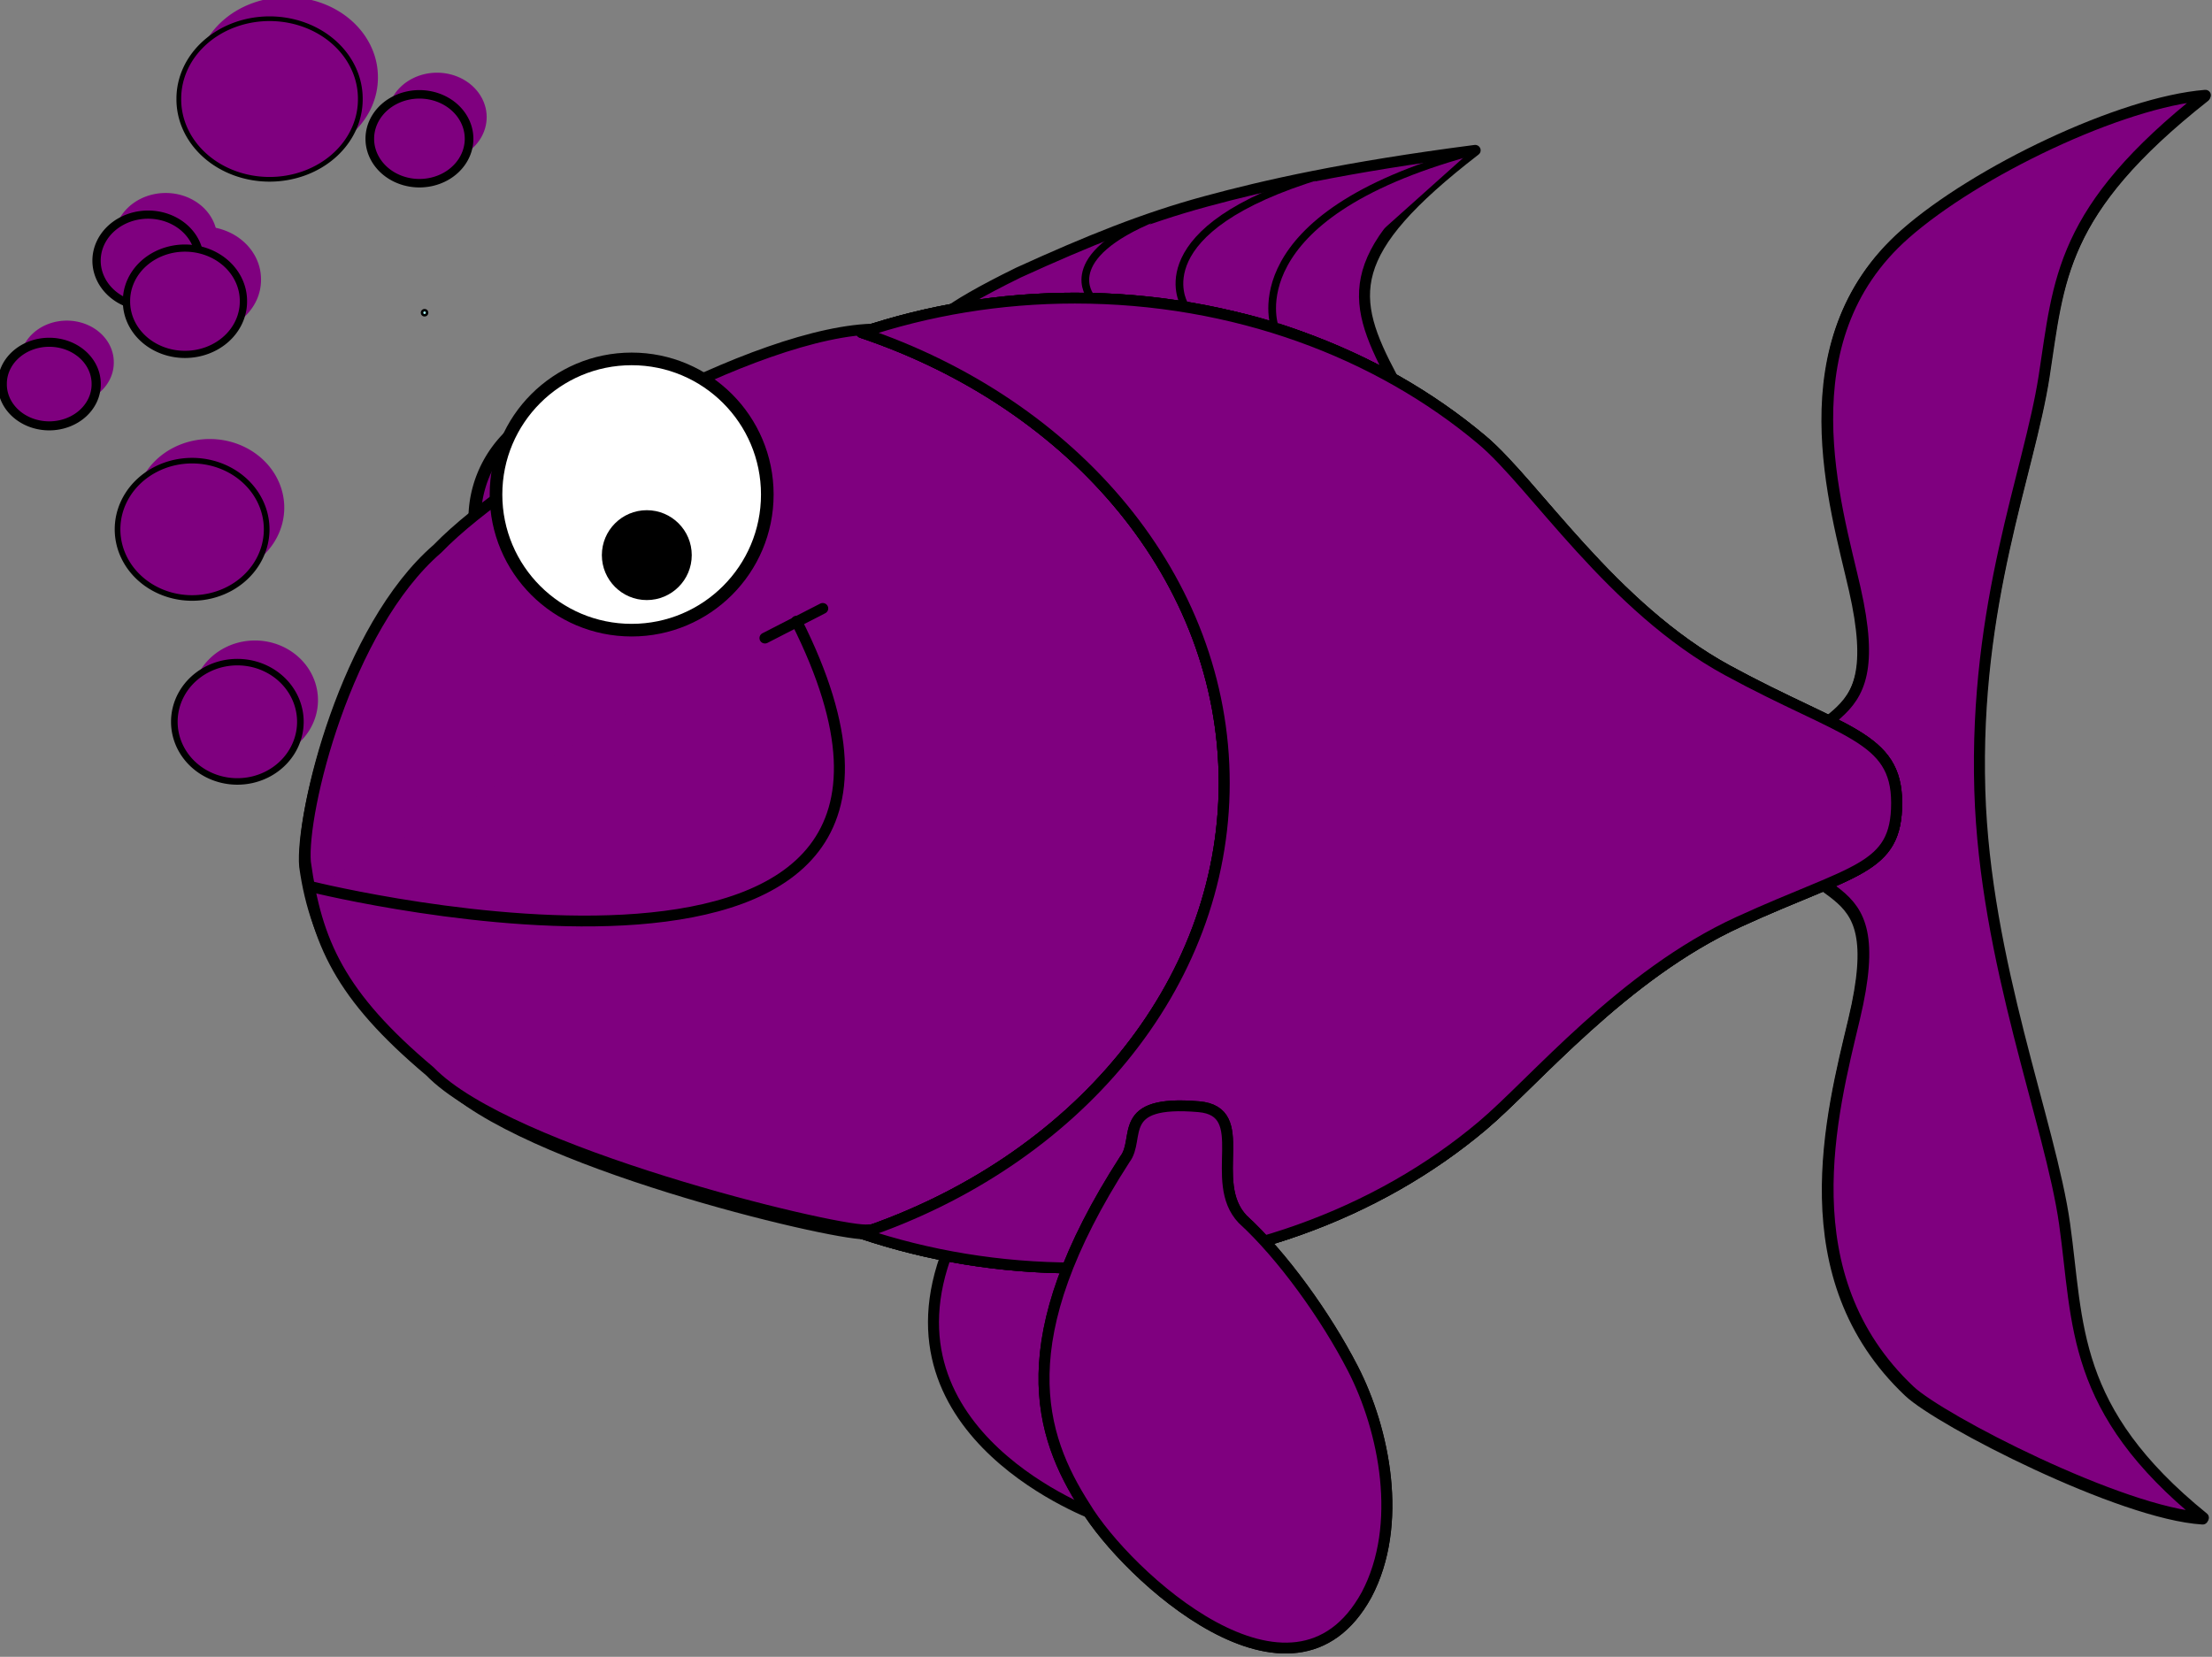 <?xml version="1.0"?><svg width="875.885" height="656.154" xmlns="http://www.w3.org/2000/svg">
 <rect width="100%" height="100%" fill="#808080" stroke="none"/>
 <title>yellow ffish</title>
 <g>
  <title>Layer 1</title>
  <g id="layer1">
   <g id="g13699" transform="matrix(0.871, 0, 0, 0.857, 55.179, -5.869)">
    <path id="path10998" d="m371.025,575.334l0.281,0.562c-41.919,89.379 57.398,128.87 64.156,131.438l0.125,0.25c0.03,-0.064 0.063,-0.123 0.094,-0.188c0.11,0.041 0.438,0.188 0.438,0.188l10.741,-43.864c41.92,-89.38 -68.42,-85.569 -75.178,-88.136l-0.125,-0.25c-0.031,0.064 -0.063,0.123 -0.094,0.188c-0.11,-0.041 -0.438,-0.188 -0.438,-0.188z" stroke-miterlimit="4" stroke-linejoin="round" stroke-linecap="round" stroke-width="5" stroke="black" fill-rule="evenodd" fill="#7f007f"/>
    <path id="rect2007" d="m802.252,115.774c32.525,-29.199 98.488,-61.128 136.654,-64.249c-66.304,53.079 -66.485,85.227 -73.308,129.949c-6.823,44.722 -31.785,104.414 -29.228,191.339c2.334,79.364 32.144,153.888 38.554,200.359c6.41,46.471 2.584,85.816 63.078,135.664c-37.25,-2.304 -119.38,-45.231 -133.508,-58.796c-55.168,-52.971 -35.343,-128.246 -25.104,-171.909c17.702,-75.489 -25.09,-44.893 -39.001,-98.25c13.911,-53.358 55.868,-26.254 39.283,-100.526c-8.57,-38.376 -32.233,-114.374 22.58,-163.582z" stroke-dashoffset="0" stroke-miterlimit="4" stroke-linejoin="round" stroke-linecap="round" stroke-width="5" stroke="black" fill-rule="nonzero" fill="#7f007f"/>
    <path d="m802.586,115.11c32.525,-29.199 98.488,-61.128 136.654,-64.249c-66.304,53.079 -66.485,85.227 -73.308,129.949c-6.823,44.722 -31.785,104.414 -29.228,191.339c2.334,79.364 32.144,153.888 38.554,200.359c6.41,46.471 2.584,85.816 63.078,135.664c-37.25,-2.304 -119.38,-45.231 -133.508,-58.796c-55.168,-52.971 -35.343,-128.246 -25.104,-171.909c17.701,-75.489 -25.09,-44.893 -39.001,-98.25c13.911,-53.358 55.868,-26.254 39.283,-100.526c-8.57,-38.376 -32.233,-114.374 22.58,-163.582l0,0z" id="path7373" stroke-dashoffset="0" stroke-miterlimit="4" stroke-linejoin="round" stroke-linecap="round" stroke-width="5" stroke="black" fill-rule="nonzero" fill="#7f007f"/>
    <path id="path23581" d="m399.702,132.79c31.92,-14.784 57.418,-25.23 84.893,-32.808c27.475,-7.578 63.489,-15.874 122.677,-23.67c-60.114,47.205 -57.401,67.512 -37.792,104.92c-11.008,-5.393 -38.822,-20.009 -67.305,-26.895c-34.763,-8.404 -51.818,-7.262 -79.346,-7.457c-27.528,-0.194 -46.725,5.308 -55.441,8.166c-8.02,2.63 -3.918,-4.207 32.314,-22.257z" stroke-dashoffset="0" stroke-miterlimit="4" stroke-linejoin="round" stroke-linecap="round" stroke-width="5" stroke="black" fill-rule="nonzero" fill="#7f007f"/>
    <path id="path2777" d="m261.14,246.97a54.353,54.353 0 1 1 -108.705,0a54.353,54.353 0 1 1 108.705,0z" stroke-dashoffset="0" stroke-miterlimit="4" stroke-linejoin="round" stroke-linecap="round" stroke-width="5.669" stroke="black" fill-rule="nonzero" fill="#7f007f"/>
    <path id="path1883" d="m511.231,368.938c0,57.47 -22.2,109.526 -58.076,147.214c-35.876,37.689 -97.634,60.568 -123.294,60.885c-16.332,0.202 -156.191,-33.57 -192.067,-71.258c-41.127,-35.165 -57.613,-61.813 -62.64,-98.601c-1.965,-23.008 18.247,-108.212 60.047,-144.931c35.876,-37.689 145.485,-101.535 200.192,-101.535c54.706,0 81.887,23.321 117.763,61.01c35.876,37.689 58.076,89.745 58.076,147.214z" stroke-dashoffset="0" stroke-miterlimit="4" stroke-linejoin="round" stroke-linecap="round" stroke-width="5" stroke="black" fill-rule="nonzero" fill="#7f007f"/>
    <path d="m511.561,367.103c0,57.47 -22.2,109.526 -58.076,147.214c-35.876,37.689 -97.634,60.568 -123.294,60.885c-16.332,0.202 -162.191,-35.57 -198.067,-73.258c-41.127,-35.165 -51.613,-59.813 -56.64,-96.601c-1.965,-23.008 18.247,-108.212 60.047,-144.931c35.876,-37.689 145.485,-101.535 200.192,-101.535c54.706,0 81.887,23.321 117.763,61.01c35.876,37.689 58.076,89.745 58.076,147.214z" id="path10986" stroke-dashoffset="0" stroke-miterlimit="4" stroke-linejoin="round" stroke-linecap="round" stroke-width="5" stroke="black" fill-rule="nonzero" fill="#7f007f"/>
    <path id="path1874" d="m425.383,144.605c-34.267,0 -66.994,5.684 -96.999,15.945c96.537,33.011 164.81,113.765 164.81,208.125c0,94.36 -68.274,175.145 -164.81,208.156c30.005,10.26 62.731,15.945 96.999,15.945c72.259,0 137.711,-25.103 185.099,-65.667c23.694,-20.282 63.923,-69.753 116.602,-94.258c52.678,-24.505 71.806,-24.045 71.806,-54.967c0,-30.922 -24.19,-32.119 -76.868,-61.226c-52.678,-29.107 -87.846,-86.122 -111.54,-106.401c-47.388,-40.556 -112.84,-65.652 -185.099,-65.652z" stroke-dashoffset="0" stroke-miterlimit="4" stroke-linejoin="round" stroke-linecap="round" stroke-width="5.006" stroke="black" fill-rule="nonzero" fill="#7f007f"/>
    <g id="g9179">
     <path id="path1886" d="m283.14,238.97a54.353,54.353 0 1 1 -108.705,0a54.353,54.353 0 1 1 108.705,0z" stroke-dashoffset="0" stroke-miterlimit="4" stroke-linejoin="round" stroke-linecap="round" stroke-width="5.669" stroke="black" fill-rule="nonzero" fill="#7f007f"/>
     <path id="path2775" d="m259.355,258.577a16.508,15.742 0 1 1 -33.016,0a16.508,15.742 0 1 1 33.016,0z" stroke-dashoffset="0" stroke-miterlimit="4" stroke-linejoin="round" stroke-linecap="round" stroke-width="5" stroke="black" fill-rule="nonzero" fill="#7f007f"/>
     <path d="m298.756,293.896c100.449,203.237 -219.748,122.898 -219.748,122.898" id="path6337" stroke-miterlimit="4" marker-start="none" stroke-linejoin="round" stroke-linecap="round" stroke-width="5" stroke="black" fill-rule="evenodd" fill="#7f007f"/>
     <path d="m284.413,301.704c26.262,-13.7 26.262,-13.7 26.262,-13.7" id="path9184" stroke-miterlimit="4" stroke-linejoin="round" stroke-linecap="round" stroke-width="5" stroke="black" fill-rule="evenodd" fill="#7f007f"/>
    </g>
    <path d="m425.383,144.605c-34.267,0 -66.994,5.684 -96.999,15.945c96.537,33.011 164.81,113.765 164.81,208.125c0,94.36 -68.274,175.145 -164.81,208.156c30.005,10.26 62.731,15.945 96.999,15.945c72.259,0 137.711,-25.103 185.099,-65.667c23.694,-20.282 63.923,-69.753 116.602,-94.258c52.678,-24.505 71.806,-24.045 71.806,-54.967c0,-30.922 -24.19,-32.119 -76.868,-61.226c-52.678,-29.107 -87.846,-86.122 -111.54,-106.401c-47.388,-40.556 -112.84,-65.652 -185.099,-65.652z" id="path17237" stroke-dashoffset="0" stroke-miterlimit="4" stroke-linejoin="round" stroke-linecap="round" stroke-width="5.006" stroke="black" fill-rule="nonzero" fill="#7f007f"/>
    <g id="g22661">
     <path id="path19957" d="m108.451,42.601a41.253,36.922 0 1 1 -82.505,0a41.253,36.922 0 1 1 82.505,0z" stroke-dashoffset="0" stroke-miterlimit="4" stroke-linejoin="round" stroke-linecap="round" stroke-width="0" stroke="black" fill-rule="nonzero" fill="#7f007f"/>
     <path d="m35.425,117.303a23.441,21.276 0 1 1 -46.883,0a23.441,21.276 0 1 1 46.883,0z" id="path19959" stroke-dashoffset="0" stroke-miterlimit="4" stroke-linejoin="round" stroke-linecap="round" stroke-width="0" stroke="black" fill-rule="nonzero" fill="#7f007f"/>
     <path d="m81.203,330.389a28.649,27.567 0 1 1 -57.299,0a28.649,27.567 0 1 1 57.299,0z" id="path19961" stroke-dashoffset="0" stroke-miterlimit="4" stroke-linejoin="round" stroke-linecap="round" stroke-width="0" stroke="black" fill-rule="nonzero" fill="#7f007f"/>
     <path id="path19963" d="m65.88,241.449a33.896,31.731 0 1 1 -67.792,0a33.896,31.731 0 1 1 67.792,0z" stroke-dashoffset="0" stroke-miterlimit="4" stroke-linejoin="round" stroke-linecap="round" stroke-width="0" stroke="black" fill-rule="nonzero" fill="#7f007f"/>
     <path d="m-11.623,174.326a21.351,19.185 0 1 1 -42.701,0a21.351,19.185 0 1 1 42.701,0z" id="path19965" stroke-dashoffset="0" stroke-miterlimit="4" stroke-linejoin="round" stroke-linecap="round" stroke-width="0" stroke="black" fill-rule="nonzero" fill="#7f007f"/>
     <path id="path19967" d="m55.313,136.055a26.578,24.412 0 1 1 -53.155,0a26.578,24.412 0 1 1 53.155,0z" stroke-dashoffset="0" stroke-miterlimit="4" stroke-linejoin="round" stroke-linecap="round" stroke-width="0" stroke="black" fill-rule="nonzero" fill="#7f007f"/>
     <path d="m157.893,60.974a22.563,20.529 0 1 1 -45.126,0a22.563,20.529 0 1 1 45.126,0z" id="path19969" stroke-dashoffset="0" stroke-miterlimit="4" stroke-linejoin="round" stroke-linecap="round" stroke-width="0" stroke="black" fill-rule="nonzero" fill="#7f007f"/>
     <g id="g19946">
      <path id="path15447" d="m100.451,52.601a41.253,36.922 0 1 1 -82.505,0a41.253,36.922 0 1 1 82.505,0z" stroke-dashoffset="0" stroke-miterlimit="4" stroke-linejoin="round" stroke-linecap="round" stroke-width="2.163" stroke="black" fill-rule="nonzero" fill="#7f007f"/>
      <path d="m27.425,127.303a23.441,21.276 0 1 1 -46.883,0a23.441,21.276 0 1 1 46.883,0z" id="path15445" stroke-dashoffset="0" stroke-miterlimit="4" stroke-linejoin="round" stroke-linecap="round" stroke-width="3.78" stroke="black" fill-rule="nonzero" fill="#7f007f"/>
      <path d="m73.203,340.389a28.649,27.567 0 1 1 -57.299,0a28.649,27.567 0 1 1 57.299,0z" id="path14552" stroke-dashoffset="0" stroke-miterlimit="4" stroke-linejoin="round" stroke-linecap="round" stroke-width="3.004" stroke="black" fill-rule="nonzero" fill="#7f007f"/>
      <path id="path15439" d="m57.88,251.449a33.896,31.731 0 1 1 -67.792,0a33.896,31.731 0 1 1 67.792,0z" stroke-dashoffset="0" stroke-miterlimit="4" stroke-linejoin="round" stroke-linecap="round" stroke-width="2.574" stroke="black" fill-rule="nonzero" fill="#7f007f"/>
      <path d="m-19.623,184.326a21.351,19.185 0 1 1 -42.701,0a21.351,19.185 0 1 1 42.701,0z" id="path15441" stroke-dashoffset="0" stroke-miterlimit="4" stroke-linejoin="round" stroke-linecap="round" stroke-width="4.171" stroke="black" fill-rule="nonzero" fill="#7f007f"/>
      <path id="path15443" d="m47.313,146.055a26.578,24.412 0 1 1 -53.155,0a26.578,24.412 0 1 1 53.155,0z" stroke-dashoffset="0" stroke-miterlimit="4" stroke-linejoin="round" stroke-linecap="round" stroke-width="3.314" stroke="black" fill-rule="nonzero" fill="#7f007f"/>
      <path d="m149.893,70.974a22.563,20.529 0 1 1 -45.126,0a22.563,20.529 0 1 1 45.126,0z" id="path18138" stroke-dashoffset="0" stroke-miterlimit="4" stroke-linejoin="round" stroke-linecap="round" stroke-width="3.922" stroke="black" fill-rule="nonzero" fill="#7f007f"/>
     </g>
    </g>
    <path id="path27156" d="m462.105,107.209c-44.767,18.428 -29.577,36.782 -29.577,36.782" stroke-miterlimit="4" stroke-linejoin="round" stroke-linecap="round" stroke-width="3.5" stroke="black" fill-rule="evenodd" fill="#7f007f"/>
    <path d="m537.6,87.63c-82.288,25.162 -62.738,59.483 -62.738,59.483" id="path28946" stroke-miterlimit="4" stroke-linejoin="round" stroke-linecap="round" stroke-width="3.5" stroke="black" fill-rule="evenodd" fill="#7f007f"/>
    <path id="path28948" d="m604.591,77.296c-106.289,29.749 -88.478,80.429 -88.478,80.429" stroke-miterlimit="4" stroke-linejoin="round" stroke-linecap="round" stroke-width="3.5" stroke="black" fill-rule="evenodd" fill="#7f007f"/>
    <path id="path5587" d="m425.383,144.605c-34.267,0 -66.994,5.684 -96.999,15.945c96.537,33.011 164.81,113.765 164.81,208.125c0,94.36 -68.274,175.145 -164.81,208.156c30.005,10.26 62.731,15.945 96.999,15.945c72.259,0 137.711,-25.103 185.099,-65.667c23.694,-20.282 63.923,-69.753 116.602,-94.258c52.678,-24.505 71.806,-24.045 71.806,-54.967c0,-30.922 -24.19,-32.119 -76.868,-61.226c-52.678,-29.107 -87.846,-86.122 -111.54,-106.401c-47.388,-40.556 -112.84,-65.652 -185.099,-65.652z" stroke-dashoffset="0" stroke-miterlimit="4" stroke-linejoin="round" stroke-linecap="round" stroke-width="5.006" stroke="black" fill-rule="nonzero" fill="#7f007f"/>
    <g id="g10976">
     <path d="m557.882,743.86c-33.585,62.113 -109.382,-9.405 -127.876,-40.656c-20.997,-33.278 -34.915,-77.19 18,-160.631c7.392,-9.693 -4.554,-27.644 33.604,-24.312c24.736,2.16 3.667,34.484 19.95,51.974c18.013,16.735 37.725,44.57 50.116,69.017c14.302,28.216 23.132,72.162 6.206,104.608z" id="path9185" stroke-dashoffset="0" stroke-miterlimit="4" stroke-linejoin="round" stroke-linecap="round" stroke-width="5" stroke="black" fill-rule="nonzero" fill="#7f007f"/>
     <path id="path10081" d="m557.882,743.86c-33.585,62.113 -109.382,-9.405 -127.876,-40.656c-20.997,-33.278 -34.915,-77.19 18,-160.631c7.392,-9.693 -4.554,-27.644 33.604,-24.312c24.736,2.16 3.667,34.484 19.95,51.974c18.013,16.735 37.725,44.57 50.116,69.017c14.302,28.216 23.132,72.162 6.206,104.608z" stroke-dashoffset="0" stroke-miterlimit="4" stroke-linejoin="round" stroke-linecap="round" stroke-width="5" stroke="black" fill-rule="nonzero" fill="#7f007f"/>
    </g>
   </g>
  </g>
  <circle fill="#ffffff" stroke="#000000" stroke-width="5" cx="250.115" cy="195.846" r="53.713" id="svg_1"/>
  <circle fill="#000000" stroke="#000000" stroke-width="5" cx="256.115" cy="219.846" r="15.297" id="svg_2"/>
  <circle fill="#aaffff" stroke="#000000" cx="168.115" cy="123.846" r="1" id="svg_11"/>
 </g>
</svg>